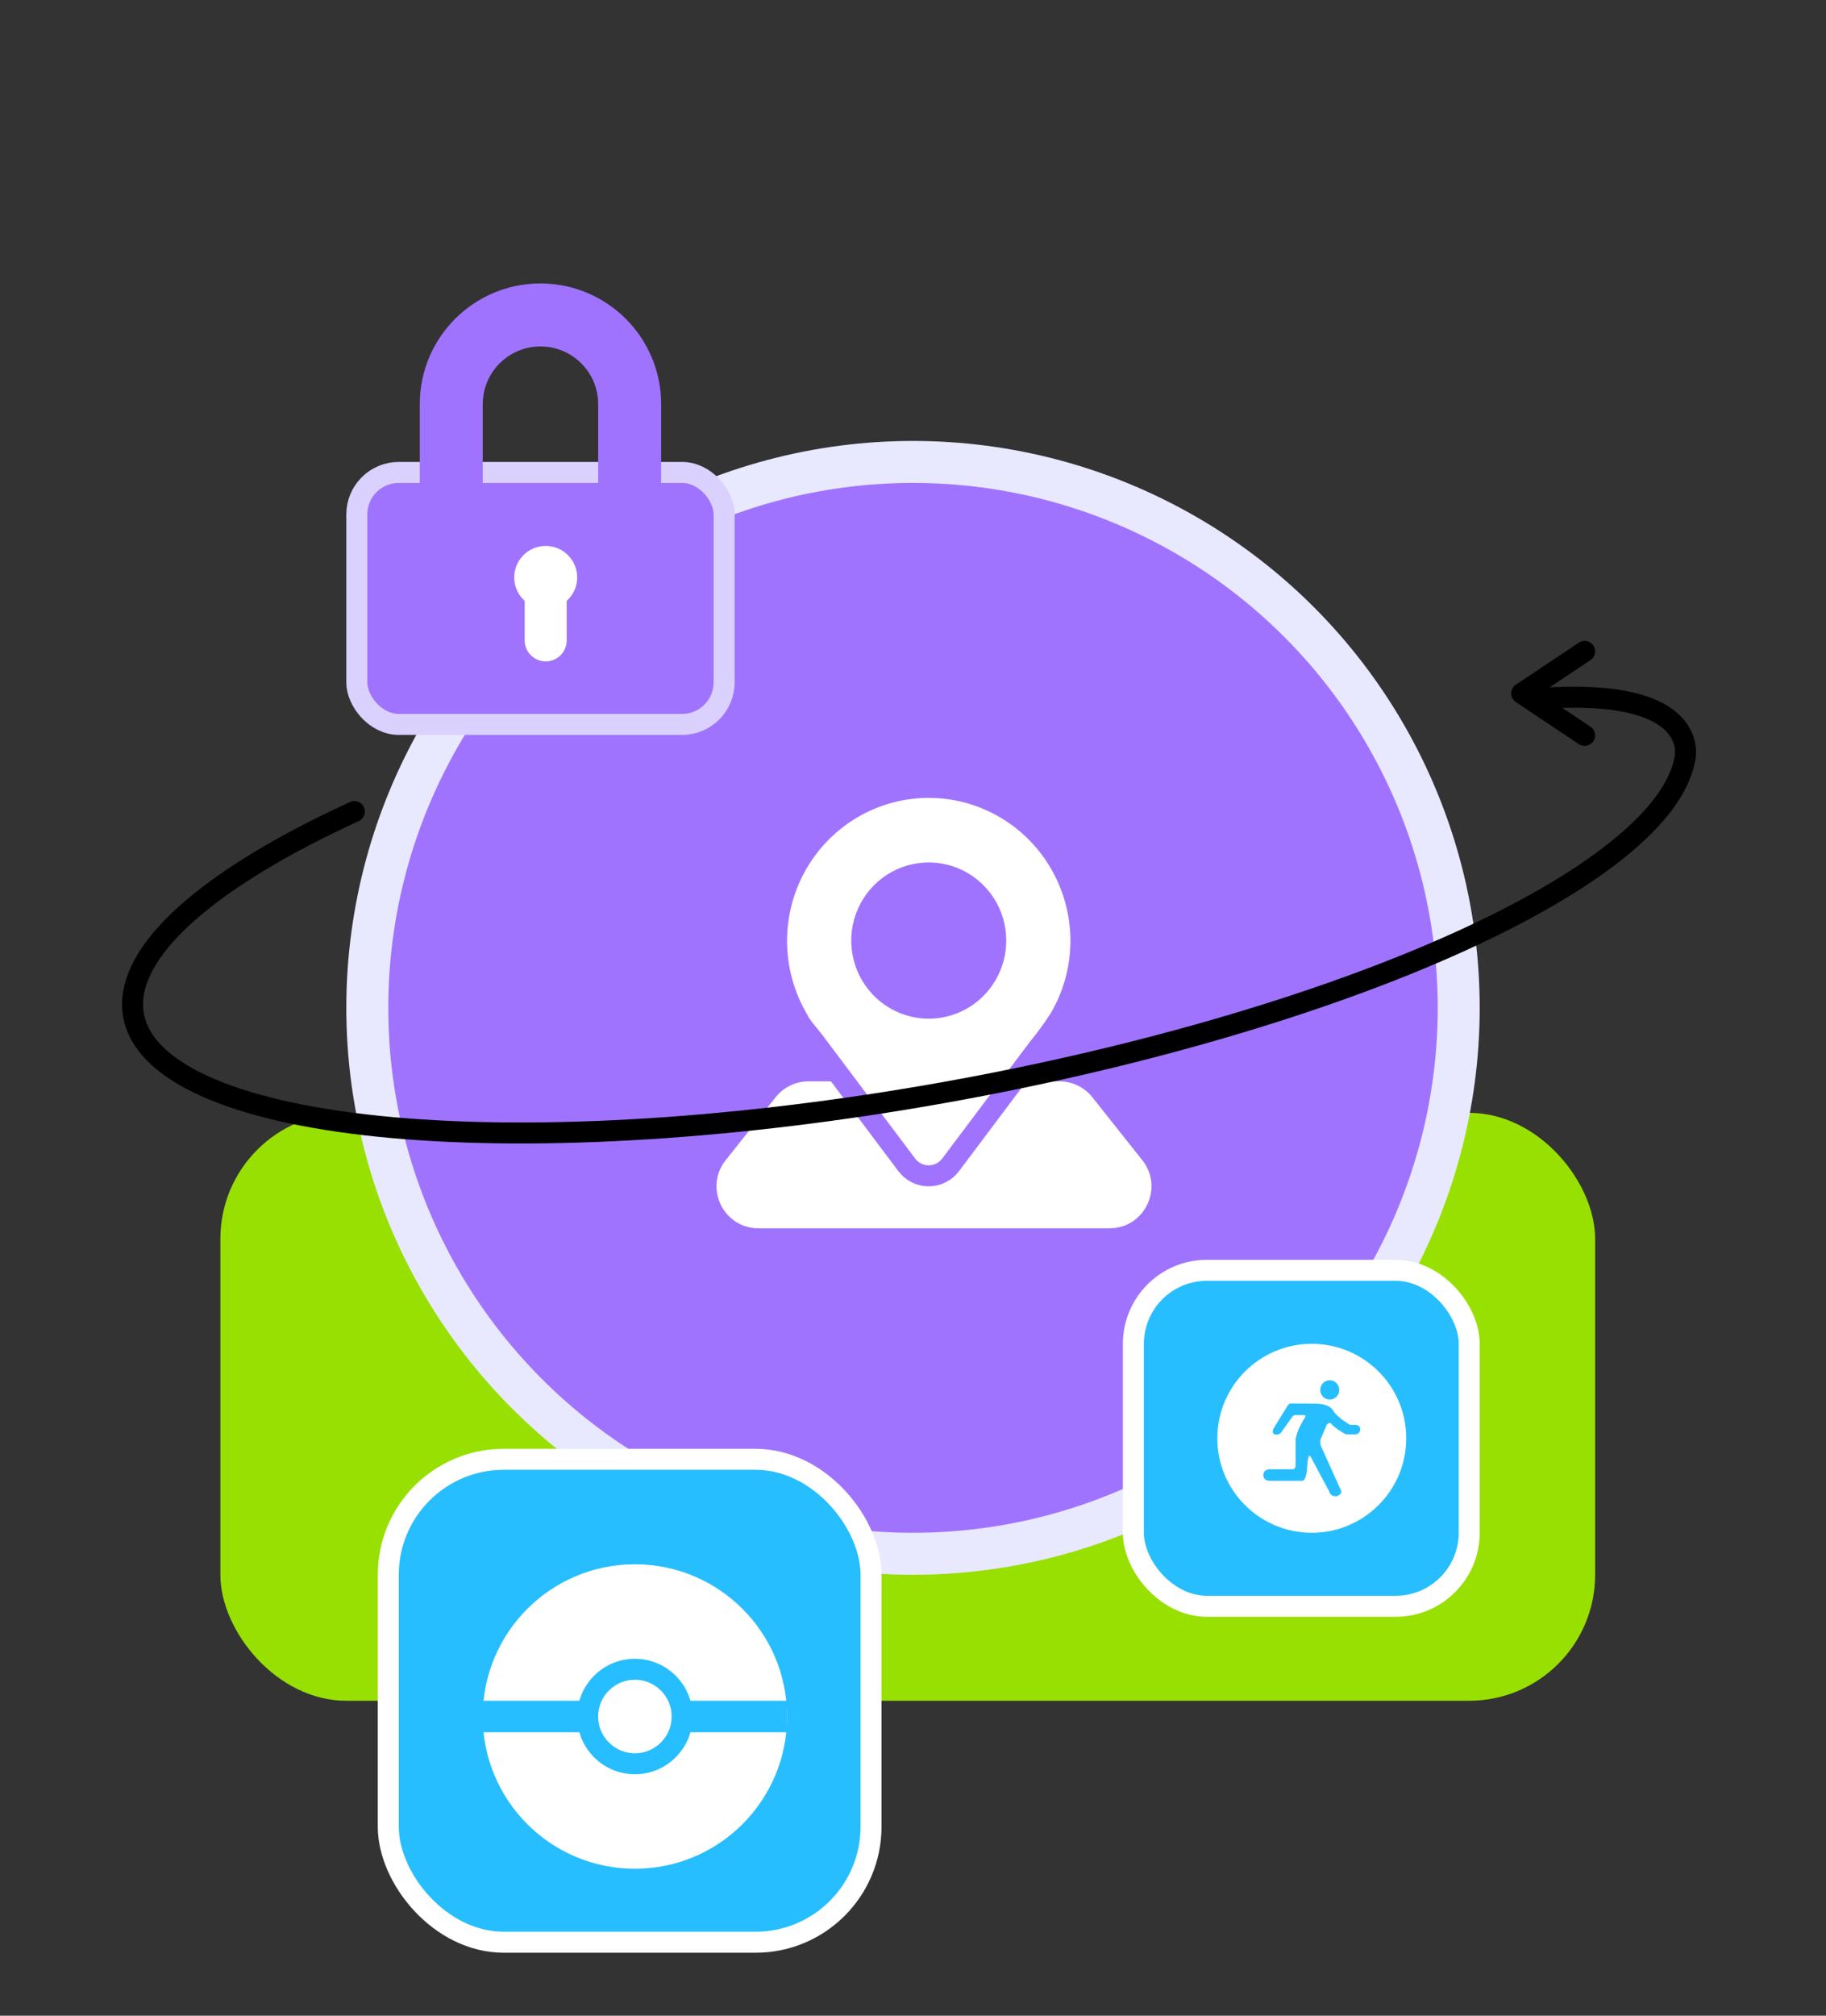 <svg width="174" height="192" viewBox="0 0 174 192" fill="none" xmlns="http://www.w3.org/2000/svg">
<rect x="0" y="0" width="174" height="192" fill="#333333" stroke="none"/>
<rect x="21" y="106" width="131" height="56" rx="12" fill="#98E001"/>
<circle cx="87" cy="96" r="52" fill="#A073FF" stroke="#E8E8FF" stroke-width="4"/>
<path d="M73.91 104.513C74.669 103.557 75.823 103 77.043 103H100.957C102.177 103 103.331 103.557 104.09 104.513L108.852 110.513C110.932 113.135 109.066 117 105.719 117H72.281C68.934 117 67.068 113.135 69.148 110.513L73.91 104.513Z" fill="white"/>
<path d="M103 89.662C103.005 87.412 102.496 85.191 101.511 83.171C100.527 81.152 99.094 79.389 97.323 78.02C95.553 76.65 93.493 75.712 91.305 75.276C89.116 74.841 86.857 74.921 84.704 75.51C82.551 76.099 80.562 77.181 78.891 78.673C77.22 80.164 75.913 82.024 75.072 84.108C74.23 86.192 73.876 88.444 74.038 90.688C74.2 92.933 74.873 95.109 76.005 97.048V97.111C76.561 98.055 77.26 98.729 77.969 99.725L86.402 110.949C86.647 111.275 86.963 111.54 87.326 111.723C87.689 111.905 88.089 112 88.495 112C88.9 112 89.301 111.905 89.664 111.723C90.027 111.54 90.343 111.275 90.588 110.949L98.886 99.901C99.624 99.004 100.311 98.065 100.943 97.09C102.28 94.846 102.99 92.28 103 89.662ZM88.5 96.032C87.237 96.032 86.002 95.654 84.952 94.946C83.902 94.238 83.083 93.232 82.6 92.055C82.117 90.878 81.99 89.583 82.237 88.333C82.483 87.083 83.091 85.936 83.984 85.035C84.877 84.134 86.015 83.52 87.254 83.272C88.493 83.023 89.777 83.151 90.944 83.638C92.111 84.126 93.108 84.951 93.81 86.011C94.512 87.07 94.886 88.316 94.886 89.59C94.886 90.437 94.721 91.275 94.399 92.057C94.077 92.84 93.606 93.55 93.012 94.149C92.418 94.747 91.713 95.221 90.937 95.544C90.161 95.868 89.329 96.033 88.49 96.032H88.5Z" fill="white" stroke="#A073FF" stroke-width="2"/>
<path d="M151 62.046L145 66.046L151 70.046" stroke="black" stroke-width="2" stroke-linecap="round" stroke-linejoin="round"/>
<path d="M33.77 77.302C20.272 83.49 12.687 90.055 12.63 95.597C12.574 101.14 20.05 105.223 33.467 106.977C46.884 108.73 65.181 108.016 84.462 104.986C103.742 101.956 122.483 96.849 136.693 90.754C150.902 84.659 159.457 78.056 160.537 72.353C160.537 72.353 162.5 65.346 146.5 66.546" stroke="black" stroke-width="2" stroke-linecap="round"/>
<rect x="37" y="139" width="46" height="46" rx="11" fill="#27BEFF" stroke="white" stroke-width="2"/>
<circle cx="60.5" cy="163.5" r="14.5" fill="white"/>
<rect x="46" y="162" width="29" height="3" fill="#27BEFF"/>
<circle cx="60.5" cy="163.5" r="4.5" fill="white" stroke="#27BEFF" stroke-width="2"/>
<rect x="108" y="121" width="32" height="32" rx="7" fill="#27BEFF" stroke="white" stroke-width="2"/>
<path d="M125 128C120.03 128 116 132.03 116 137C116 141.97 120.03 146 125 146C129.97 146 134 141.97 134 137C134 132.03 129.97 128 125 128ZM126.711 131.469C127.208 131.469 127.616 131.88 127.616 132.391C127.616 132.901 127.212 133.313 126.711 133.313C126.213 133.313 125.806 132.901 125.806 132.391C125.806 131.88 126.209 131.469 126.711 131.469ZM129.605 136.155C129.605 136.164 129.605 136.168 129.605 136.177C129.596 136.623 129.121 136.627 129.121 136.627L128.297 136.618C128.263 136.618 128.224 136.61 128.194 136.593C127.345 136.125 126.968 135.744 126.899 135.671C126.891 135.662 126.887 135.654 126.878 135.645C126.737 135.448 126.544 135.594 126.466 135.667C126.445 135.688 126.428 135.709 126.419 135.739L125.832 137.107C125.819 137.133 125.815 137.163 125.815 137.193V137.562C125.815 137.592 125.823 137.626 125.836 137.652L127.791 141.987C127.8 142 127.804 142.017 127.808 142.034C127.869 142.334 127.478 142.48 127.354 142.518C127.328 142.527 127.307 142.531 127.281 142.527C126.801 142.51 126.694 142.188 126.672 142.094C126.668 142.072 126.659 142.055 126.651 142.034C126.201 141.223 124.979 138.908 124.884 138.732C124.88 138.724 124.876 138.719 124.871 138.711C124.606 138.333 124.55 139.929 124.55 139.929C124.55 139.929 124.473 140.966 124.134 141.048C124.121 141.052 124.104 141.052 124.091 141.052L120.995 141.048C120.352 141.048 120.386 140.507 120.386 140.507C120.386 139.941 120.961 139.95 121.017 139.954C121.021 139.954 121.025 139.954 121.025 139.954C121.12 139.954 122.286 139.95 123.178 139.95C123.195 139.95 123.212 139.95 123.229 139.946C123.469 139.886 123.461 139.607 123.461 139.573C123.461 139.568 123.461 139.564 123.461 139.564V137.094C123.461 137.081 123.461 137.069 123.465 137.06C123.606 136.172 124.254 135.169 124.365 135.002C124.383 134.98 124.391 134.955 124.395 134.925C124.421 134.779 124.245 134.788 124.202 134.792C124.194 134.792 124.19 134.792 124.181 134.792L123.431 134.788C123.238 134.77 123.088 135.019 123.058 135.071C123.053 135.079 123.049 135.083 123.045 135.092L122.157 136.335C122.153 136.34 122.153 136.344 122.149 136.348C121.951 136.674 121.69 136.653 121.626 136.644C121.613 136.644 121.604 136.64 121.591 136.64C121.12 136.627 121.321 136.142 121.364 136.052C121.368 136.044 121.373 136.035 121.377 136.031L122.565 134.101C122.569 134.097 122.569 134.093 122.573 134.089C122.599 134.037 122.8 133.681 122.976 133.681L125.322 133.698C126.698 133.698 127.024 134.303 127.075 134.419C127.08 134.432 127.088 134.444 127.097 134.457C127.487 135.015 128.374 135.559 128.597 135.688C128.632 135.709 128.67 135.718 128.709 135.718L129.142 135.722C129.635 135.739 129.614 136.095 129.605 136.155Z" fill="white"/>
<rect x="34" y="45" width="35" height="24" rx="4" fill="#A073FF" stroke="#DAD1FF" stroke-width="2"/>
<path d="M43 46V38.5C43 33.806 46.806 30 51.5 30V30C56.194 30 60 33.806 60 38.5V46" stroke="#A073FF" stroke-width="6" stroke-linecap="round"/>
<path fill-rule="evenodd" clip-rule="evenodd" d="M54 57.236C54.614 56.687 55 55.889 55 55C55 53.343 53.657 52 52 52C50.343 52 49 53.343 49 55C49 55.889 49.386 56.687 50 57.236V61C50 62.105 50.895 63 52 63C53.105 63 54 62.105 54 61V57.236Z" fill="white"/>
</svg>

